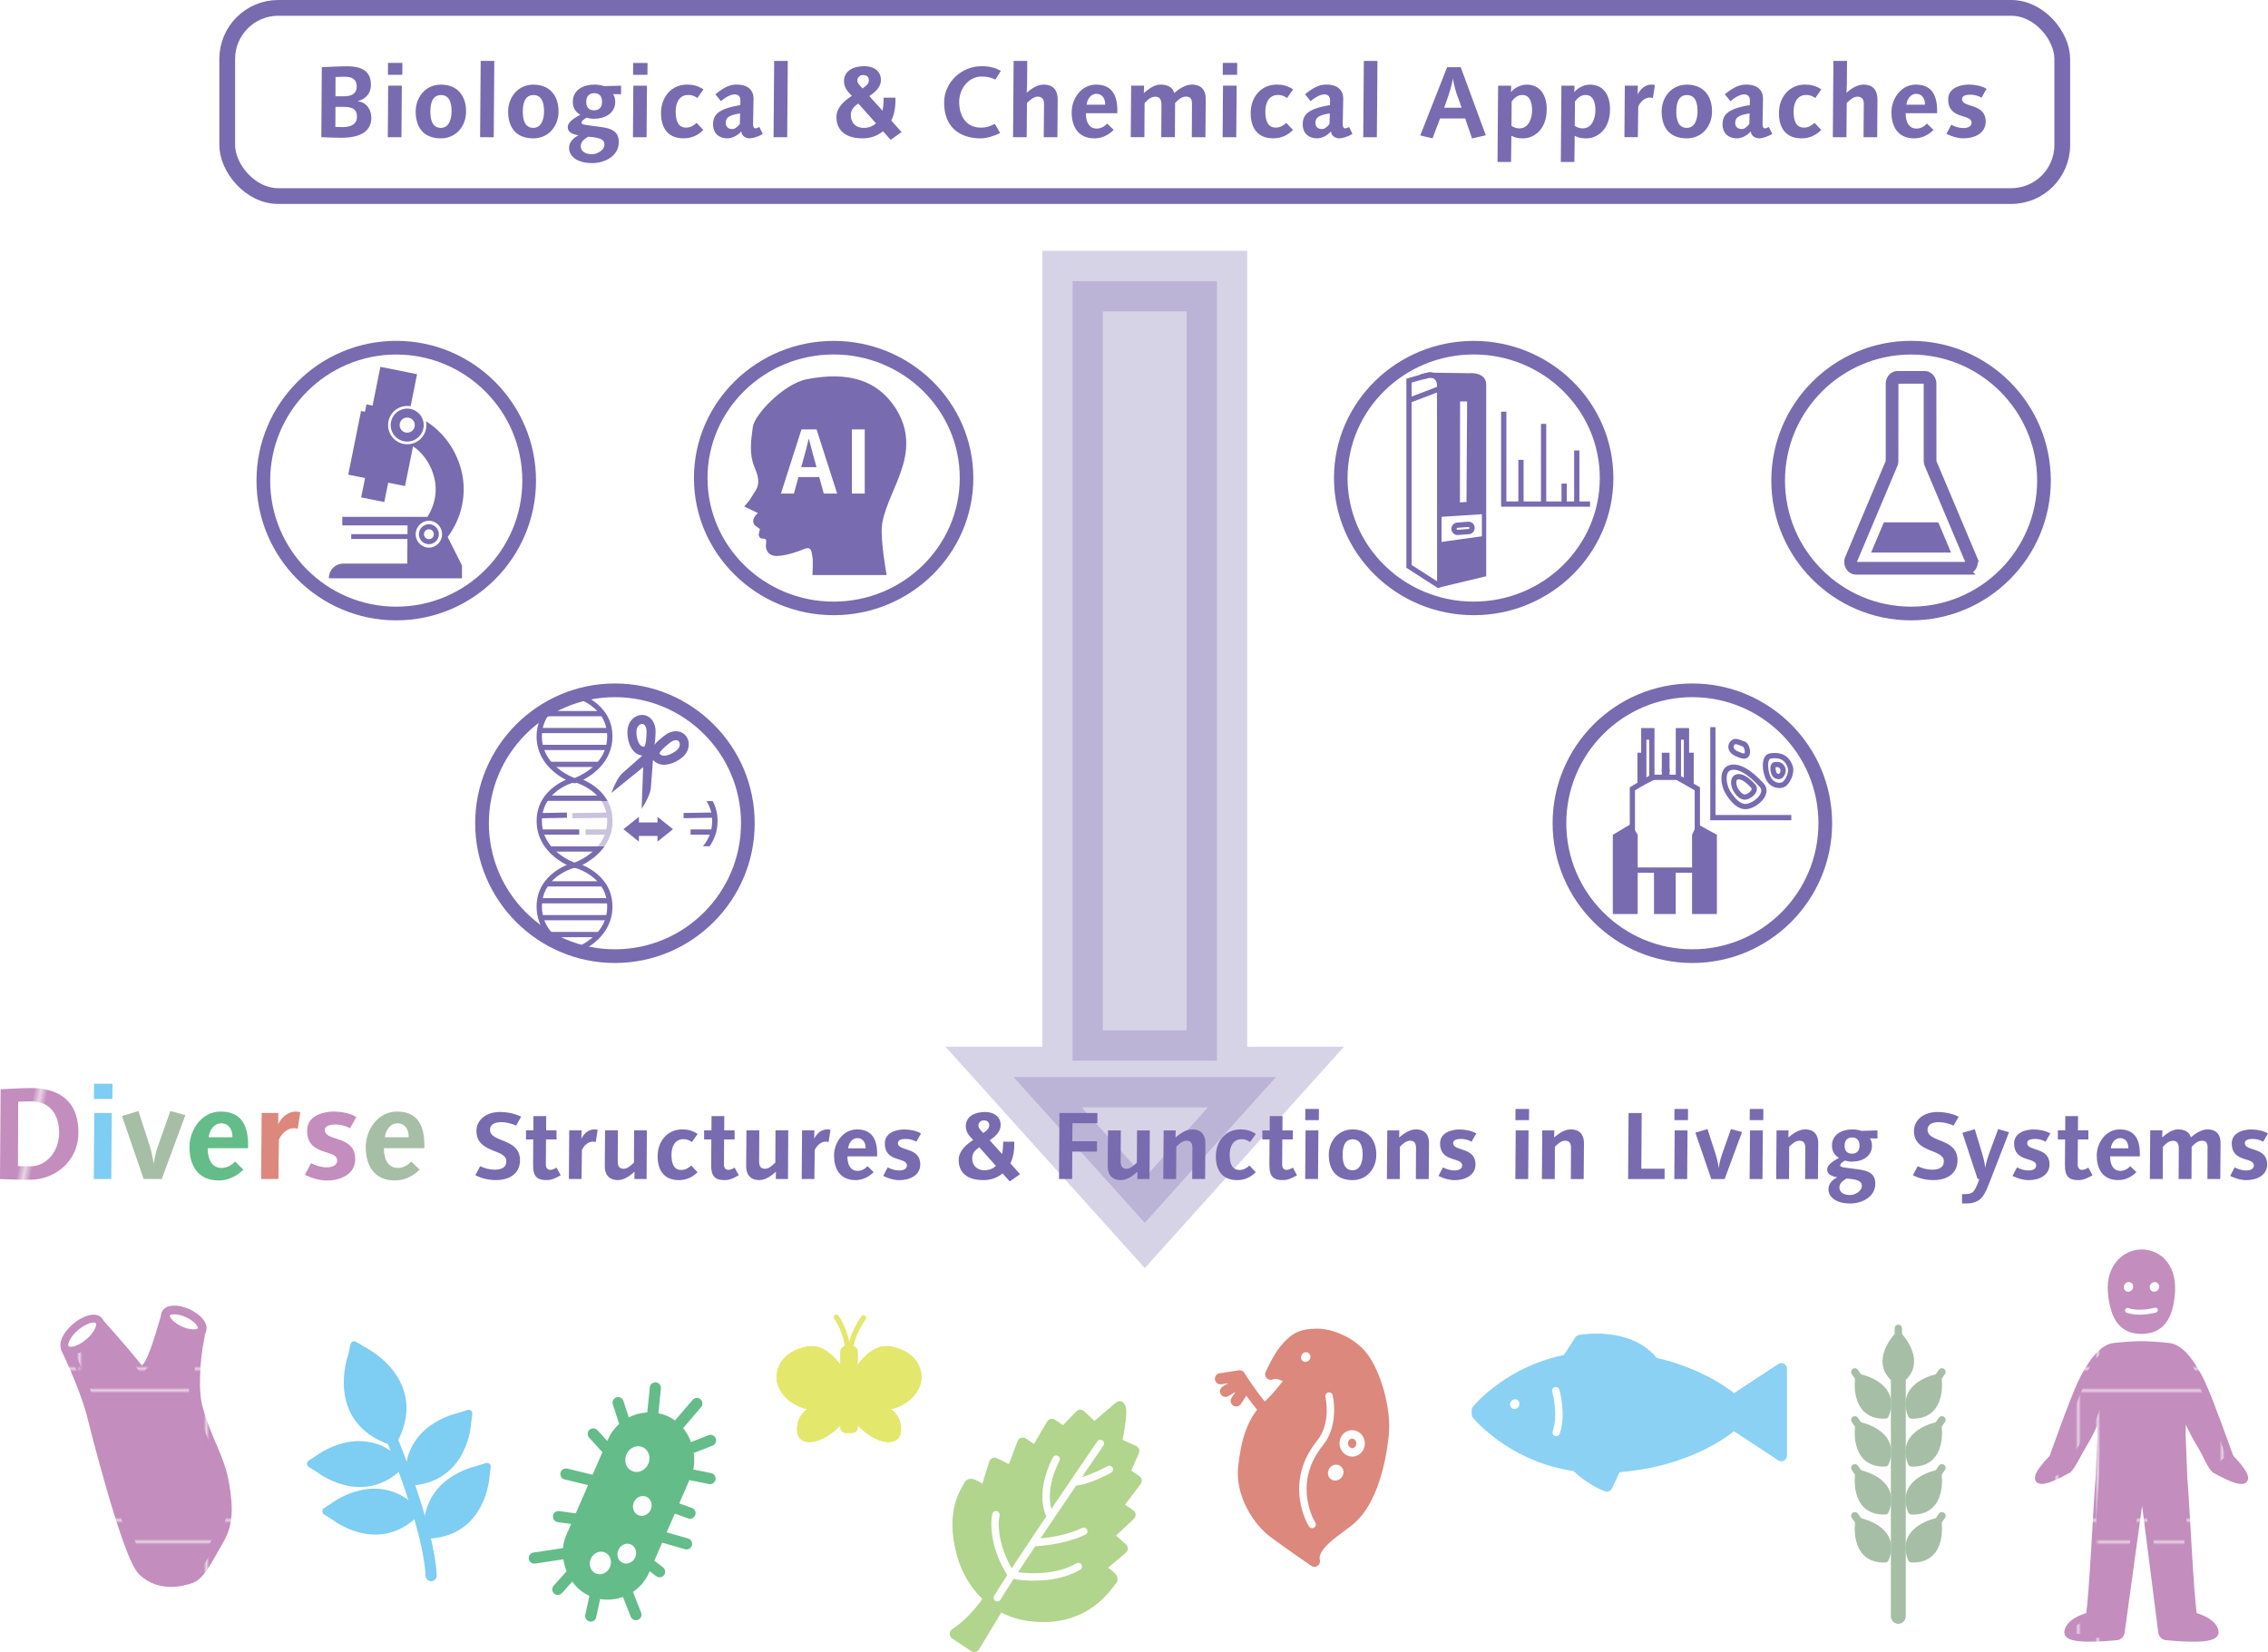 <svg id="_レイヤー_2" data-name="レイヤー 2" xmlns="http://www.w3.org/2000/svg" xmlns:xlink="http://www.w3.org/1999/xlink" viewBox="0 0 808.81 589.16"><defs><pattern id="_新規パターンスウォッチ_3" data-name="新規パターンスウォッチ 3" x="0" y="0" width="53.38" height="53.38" patternTransform="translate(-4291.18 4870.36)" patternUnits="userSpaceOnUse"><path fill="none" d="M0 0h53.38v53.38H0z"/><path fill="#c38dbd" d="M0 0h53.38v53.38H0z"/></pattern><pattern id="_新規パターンスウォッチ_3-2" data-name="新規パターンスウォッチ 3" patternTransform="translate(-3543.91 4862.67)" xlink:href="#_新規パターンスウォッチ_3"/><pattern id="_新規パターンスウォッチ_3-3" data-name="新規パターンスウォッチ 3" patternTransform="matrix(1.03 0 0 1.03 -3316.96 5046.51)" xlink:href="#_新規パターンスウォッチ_3"/><pattern id="_新規パターンスウォッチ_3-4" data-name="新規パターンスウォッチ 3" patternTransform="matrix(1.08 0 0 1.08 -2870.6 5446)" xlink:href="#_新規パターンスウォッチ_3"/><pattern id="_新規パターンスウォッチ_3-5" data-name="新規パターンスウォッチ 3" patternTransform="matrix(-.95 0 0 1 -18855.99 4870.36)" xlink:href="#_新規パターンスウォッチ_3"/><pattern id="_新規パターンスウォッチ_3-6" data-name="新規パターンスウォッチ 3" patternTransform="matrix(-.95 0 0 1 -19567.25 4862.67)" xlink:href="#_新規パターンスウォッチ_3"/><pattern id="_新規パターンスウォッチ_3-7" data-name="新規パターンスウォッチ 3" patternTransform="matrix(.95 0 0 1 -4594.29 4870.36)" xlink:href="#_新規パターンスウォッチ_3"/><pattern id="_新規パターンスウォッチ_3-8" data-name="新規パターンスウォッチ 3" patternTransform="matrix(.95 0 0 1 -3883.03 4862.67)" xlink:href="#_新規パターンスウォッチ_3"/><pattern id="_新規パターンスウォッチ_3-9" data-name="新規パターンスウォッチ 3" patternTransform="matrix(.95 0 0 1 -4594.29 4870.36)" xlink:href="#_新規パターンスウォッチ_3"/><pattern id="_新規パターンスウォッチ_3-10" data-name="新規パターンスウォッチ 3" patternTransform="matrix(.95 0 0 1 -3883.03 4862.67)" xlink:href="#_新規パターンスウォッチ_3"/><pattern id="_新規パターンスウォッチ_3-11" data-name="新規パターンスウォッチ 3" patternTransform="matrix(.917 .25 -.24 .971 -5848.32 6585.5)" xlink:href="#_新規パターンスウォッチ_3"/><pattern id="_新規パターンスウォッチ_3-12" data-name="新規パターンスウォッチ 3" patternTransform="matrix(2.431 .489 -.42 2.088 5205.91 14649.82)" xlink:href="#_新規パターンスウォッチ_3"/><pattern id="_新規パターンスウォッチ_3-13" data-name="新規パターンスウォッチ 3" patternTransform="matrix(2.431 .489 -.42 2.088 5205.91 14649.82)" xlink:href="#_新規パターンスウォッチ_3"/><style>.cls-11,.cls-17,.cls-18,.cls-19,.cls-7{stroke-linecap:round;stroke-linejoin:round}.cls-11,.cls-19{fill:none}.cls-22{stroke:#e3e76b;stroke-miterlimit:10}.cls-29{fill:#796baf}.cls-30{fill:#fff}.cls-18,.cls-7{stroke-width:3.98px}.cls-31{fill:#7ecdf2}.cls-17,.cls-32{fill:#a6bea5}.cls-11,.cls-17{stroke:#a6bea5}.cls-7{fill:#b1d58c;stroke:#b1d58c}.cls-33{fill:#fefefe}.cls-11,.cls-17,.cls-19{stroke-width:2.65px}.cls-19{stroke:#fefefe}.cls-22{stroke-width:.27px;fill:#e3e76b}.cls-18{fill:#8bd1f4;stroke:#8bd1f4}.cls-39{fill:#cac3dd}</style></defs><g id="_編集モード" data-name="編集モード"><path d="M455.05 384.08l-46.8 52-46.82-52h93.62zM382.5 100.25h51.48v277.99H382.5z" stroke="#796baf" fill="#796baf" stroke-miterlimit="10" stroke-width="21.61" opacity=".3"/><rect x="81.03" y="2.81" width="654.41" height="67.11" rx="18.21" ry="18.21" stroke-width="5.62" stroke="#796baf" stroke-miterlimit="10" fill="none"/><path class="cls-29" d="M141.31 121.55c-27.48 0-49.84 22.36-49.84 49.84s22.36 49.84 49.84 49.84 49.84-22.36 49.84-49.84-22.36-49.84-49.84-49.84zm0 94.8c-24.79 0-44.96-20.17-44.96-44.96s20.17-44.96 44.96-44.96 44.96 20.17 44.96 44.96-20.17 44.96-44.96 44.96zm77.99 127.07c-27.48 0-49.84-22.36-49.84-49.84s22.36-49.84 49.84-49.84 49.84 22.36 49.84 49.84-22.36 49.84-49.84 49.84zm0-94.8c-24.79 0-44.96 20.17-44.96 44.96s20.17 44.96 44.96 44.96 44.96-20.17 44.96-44.96-20.17-44.96-44.96-44.96z"/><path class="cls-29" d="M204.33 309.42c-.13-.05-3.28-1.13-6.45-3.7-4.26-3.44-6.51-7.91-6.51-12.92 0-12.12 12.63-15.56 12.76-15.59l.47 1.81s-2.92.79-5.76 2.9c-3.72 2.77-5.6 6.43-5.6 10.88s1.94 8.32 5.77 11.43c2.92 2.37 5.89 3.41 5.92 3.42l-.6 1.77z"/><path class="cls-29" d="M194.67 283.73h19.93v1.87h-19.93z"/><path class="cls-29" transform="rotate(-1.06 197.85 291.569)" d="M192.74 289.85h9.47v1.87h-9.47z"/><path class="cls-39" transform="rotate(-.78 211.04 292.332)" d="M204.16 289.85h12.54v1.87h-12.54z"/><path class="cls-29" d="M192.97 295.79h13.59v1.87h-13.59z"/><path class="cls-39" d="M208.82 295.79h7.93v1.87h-7.93z"/><path class="cls-29" d="M196.45 301.83h16.96v1.87h-16.96zm8.86-22.54h-.84l-.15-.05c-.13-.04-3.28-1.13-6.45-3.7-4.26-3.44-6.51-7.91-6.51-12.92 0-12.12 12.63-15.56 12.76-15.59l.24-.03 1.29.03c.13.03 12.76 3.47 12.76 15.59 0 5.01-2.25 9.48-6.51 12.92-3.17 2.57-6.32 3.65-6.45 3.7l-.15.05zm-.51-1.87h.19c.62-.23 3.22-1.29 5.78-3.37 3.83-3.11 5.77-6.96 5.77-11.43s-1.89-8.11-5.6-10.88c-2.53-1.88-5.1-2.71-5.65-2.87h-.79c-.55.16-3.13.99-5.65 2.87-3.72 2.77-5.6 6.43-5.6 10.88s1.94 8.32 5.77 11.43c2.56 2.08 5.16 3.14 5.78 3.37z"/><path class="cls-29" d="M194.67 253.56h19.93v1.87h-19.93zm-2.36 6.03h24.8v1.87h-24.8zm.66 6.03h23.97v1.87h-23.97zm3.48 6.03h16.96v1.87h-16.96zm8.86 68.34h-.84l-.15-.05c-.13-.04-3.28-1.13-6.45-3.7-4.26-3.44-6.51-7.91-6.51-12.92 0-12.12 12.63-15.56 12.76-15.59l.24-.03 1.29.03c.13.03 12.76 3.47 12.76 15.59 0 5.01-2.25 9.48-6.51 12.92-3.17 2.57-6.32 3.65-6.45 3.7l-.15.05zm-.51-1.87h.19c.62-.23 3.22-1.29 5.78-3.37 3.83-3.11 5.77-6.96 5.77-11.43s-1.89-8.11-5.6-10.88c-2.53-1.88-5.1-2.71-5.65-2.87h-.79c-.55.16-3.13.99-5.65 2.87-3.72 2.77-5.6 6.43-5.6 10.88s1.94 8.32 5.77 11.43c2.56 2.08 5.16 3.14 5.78 3.37z"/><path class="cls-29" d="M194.67 314.26h19.93v1.87h-19.93zm-2.36 6.03h24.8v1.87h-24.8zm.66 6.03h23.97v1.87h-23.97zm3.48 6.03h16.96v1.87h-16.96zm14.31-28.14c-2.91 2.37-5.89 3.41-5.92 3.42l.62 1.82c.09-.03 6.34-2.23 10.14-7.65h-2.38c-.71.85-1.53 1.65-2.46 2.41zm-5.1-27.03l-.49 1.86s2.92.79 5.75 2.9c1.49 1.11 2.67 2.37 3.57 3.76h2.21c-3.47-6.44-10.95-8.48-11.05-8.51z"/><path class="cls-39" d="M216.71 285.69h-2.21c1.34 2.07 2.03 4.44 2.03 7.1 0 3.37-1.11 6.38-3.3 9h2.38c1.65-2.36 2.84-5.33 2.84-9 0-2.82-.69-5.16-1.73-7.1z"/><path class="cls-29" transform="rotate(-.9 247.931 289.075)" d="M243.75 289.85h10.94v1.87h-10.94z"/><path class="cls-29" d="M246.28 295.79h7.93v1.87h-7.93z"/><path class="cls-29" d="M254.16 285.69h-2.21c1.34 2.07 2.03 4.44 2.03 7.1 0 3.37-1.11 6.38-3.3 9h2.38c1.65-2.36 2.84-5.33 2.84-9 0-2.82-.69-5.16-1.73-7.1zm-27.03 7.62h7.95v4.8h-7.95z"/><path class="cls-29" d="M222.32 295.71l5.52 4.42v-8.84l-5.52 4.42zm17.67 0l-5.52 4.42v-8.84l5.52 4.42zm-9.94-27.84l-.68 18.73s2.04-3.34 2.25-5.59c.21-2.24 1.19-15.62 1.19-15.62l-2.76 2.47z"/><path class="cls-29" d="M228.82 288.42l.76-20.77 3.8-3.4-.09 1.19c0 .13-.99 13.41-1.19 15.63-.22 2.33-2.23 5.65-2.32 5.79l-.96 1.56zm1.7-20.32l-.6 16.48c.54-1.1 1.12-2.5 1.22-3.6.17-1.82.86-11.1 1.1-14.42l-1.72 1.54z"/><path class="cls-29" d="M229.58 269.5c-.38 0-.81-.06-1.29-.19-3.97-1.11-4.86-6.73-4.45-9.5.21-1.43.9-2.72 1.94-3.62 1.09-.95 2.5-1.38 3.85-1.18 2.56.38 4.27 2.88 4.17 6.09-.12 3.45-.36 6.42-2.18 7.75-.44.32-1.11.64-2.04.64zm-2.56-9.21c-.26 1.76.37 5.44 2.13 5.93.33.09.52.08.57.05.71-.52.83-4.09.86-5.26.04-1.24-.38-2.65-1.42-2.81-.58-.08-1.05.23-1.27.43-.45.39-.77 1-.87 1.67z"/><path class="cls-29" d="M233.73 269.44l-14.56 11.8s1.44-3.64 3.11-5.16c1.67-1.51 11.77-10.34 11.77-10.34l-.32 3.69z"/><path class="cls-29" d="M218.04 282.77l.67-1.7c.06-.15 1.5-3.76 3.23-5.33 1.65-1.5 11.67-10.26 11.78-10.35l.9-.78-.44 5.08-16.14 13.08zm15.42-15.88c-2.51 2.19-9.51 8.32-10.87 9.55-.81.74-1.59 2.05-2.14 3.14l12.81-10.38.2-2.3z"/><path class="cls-29" d="M236.8 272.73c-1.13 0-2.22-.29-3.17-1.02-1.34-1.02-1.63-2.16-1.64-2.94-.03-2.25 2.2-4.23 4.89-6.4 2.5-2.01 5.53-2.15 7.37-.33.97.96 1.47 2.34 1.37 3.79-.1 1.37-.71 2.7-1.73 3.73-1.4 1.41-4.34 3.17-7.09 3.17zm4.25-8.76c-.7 0-1.51.39-2.15.91-.92.74-3.7 2.98-3.69 3.85 0 .05.1.21.38.42 1.45 1.11 4.77-.59 6.02-1.86.47-.48.77-1.1.81-1.7.02-.3 0-.86-.42-1.27-.26-.25-.59-.36-.95-.36zm284.49-44.58c-27.47 0-49.82-21.94-49.82-48.91s22.35-48.91 49.82-48.91 49.82 21.94 49.82 48.91-22.35 48.91-49.82 48.91zm0-92.98c-24.8 0-44.98 19.77-44.98 44.07s20.18 44.07 44.98 44.07 44.98-19.77 44.98-44.07-20.18-44.07-44.98-44.07z"/><path class="cls-29" d="M513 209.58c-.27 0-.54-.08-.78-.23l-10.68-6.86v-67.43l7.24-2.12c1.32-.39 2.71-.14 3.81.69s1.74 2.09 1.74 3.47l.12 71.04c0 .53-.29 1.01-.75 1.27-.22.12-.45.18-.69.18zm-9.59-8.11l9.15 5.88-.12-70.25c0-.79-.36-1.51-.99-1.98-.62-.47-1.41-.61-2.16-.39l-5.89 1.73v65z"/><path class="cls-29" d="M529.07 137.09v67.69l-15.57 3.72v-72.21s-.19-3.92-6.38-1.91c-.7.23 3.05-.56 2.03-.56l14.84.22s5.09-.51 5.09 3.04z"/><path class="cls-29" d="M512.56 209.68v-73.39s-.08-.71-.74-1.15c-.23-.15-.55-.29-1.01-.36l-1.13-.02h-.08c-.43.2-1.13.38-2.26.55-.97.15-1.18-.55-1.22-.69-.08-.32-.01-.91.71-1.15.83-.27 1.61-.45 2.32-.54v-.06h.5c.46-.03.89-.02 1.29.03l13.01.2c.52-.05 3.28-.2 4.91 1.27.75.68 1.15 1.62 1.15 2.71v68.42l-17.44 4.17zm1.44-74.85c.3.54.42 1.08.43 1.41v71.06l13.7-3.27v-66.95c0-.57-.17-.99-.53-1.32-.92-.84-2.86-.86-3.53-.79h-.1l-9.97-.15z"/><path class="cls-29" d="M503.17 143.51l-.67-1.75 10.6-4.03 15.58.5-.06 1.87-15.2-.49-10.25 3.9z"/><path class="cls-30" d="M529.01 191.72l-15.48 2.17V183.8l15.48-1.01v8.93z"/><path class="cls-29" d="M512.99 194.51v-11.22l16.57-1.08v9.98l-16.57 2.32zm1.09-10.2v8.95l14.39-2.01v-7.88l-14.39.94z"/><path class="cls-30" d="M522.98 179.02l-2.34.15.05-36.01 2.51.01-.22 35.85z"/><path class="cls-29" d="M519.82 190.81c-.53 0-1.04-.19-1.45-.54-.45-.39-.73-.93-.77-1.52-.09-1.22.83-2.3 2.05-2.39l3.86-.3c.6-.05 1.17.14 1.62.53a2.226 2.226 0 01-1.28 3.91l-3.86.3h-.17zm3.86-2.88h-.03l-3.86.3c-.19.01-.34.19-.33.38 0 .13.08.2.12.24s.14.09.26.09l3.86-.3c.13 0 .2-.08.24-.12.04-.04.1-.13.09-.26 0-.13-.08-.2-.12-.24-.04-.03-.12-.09-.23-.09zm43.37-7.23h-31.73v-33.89h1.88v32.02h29.85v1.87z"/><path class="cls-29" d="M541.47 163.98h1.87v15.99h-1.87zm8.07-12.83h1.87v28.82h-1.87zm11.83 9.48h1.87v19.35h-1.87zm-4.51 11.84h1.87v7.5h-1.87zm124.66 48.76c-27.48 0-49.84-22.36-49.84-49.84s22.36-49.84 49.84-49.84 49.84 22.36 49.84 49.84-22.36 49.84-49.84 49.84zm0-94.8c-24.79 0-44.96 20.17-44.96 44.96s20.17 44.96 44.96 44.96 44.96-20.17 44.96-44.96-20.17-44.96-44.96-44.96z"/><path d="M701.11 203.59h-39.18c-.94 0-1.8-.48-2.35-1.31a3.43 3.43 0 01-.29-3.2l14.38-34.11c.08-.18.12-.39.12-.59l.02-1.97v-25.59c0-1.75 1.3-3.18 2.91-3.18h9.6c1.6 0 2.9 1.42 2.9 3.18l.02 27.56c0 .21.04.41.12.59l14.38 34.1a3.43 3.43 0 01-.29 3.2c-.55.83-1.41 1.31-2.35 1.31zm-24.39-68.07c-.57 0-1.03.58-1.03 1.3l-.02 27.58c0 .45-.09.89-.27 1.3l-14.38 34.1c-.2.47-.15 1.02.12 1.44.12.18.37.47.79.47h39.18c.42 0 .67-.29.79-.47.27-.41.32-.97.12-1.44l-14.38-34.11c-.17-.41-.26-.85-.27-1.3l-.02-1.97v-25.61c0-.71-.47-1.3-1.03-1.3h-9.6z" stroke-width="2.65" stroke="#796baf" fill="#796baf" stroke-miterlimit="10"/><path class="cls-29" d="M603.53 343.42c-27.48 0-49.84-22.36-49.84-49.84s22.36-49.84 49.84-49.84 49.84 22.36 49.84 49.84-22.36 49.84-49.84 49.84zm0-94.8c-24.79 0-44.96 20.17-44.96 44.96s20.17 44.96 44.96 44.96 44.96-20.17 44.96-44.96-20.17-44.96-44.96-44.96z"/><path class="cls-29" d="M638.81 292.52H609.9v-33.21h1.87v31.33h27.04v1.88z"/><path class="cls-29" d="M622.5 288.58c-3.6 0-6.12-3.96-7.03-5.39-1.27-1.99-2.08-5.47-1.24-7.84.43-1.22 1.26-2.06 2.4-2.44 4.07-1.36 8.95 2.77 12.32 6.48.91 1 1.22 2.22.9 3.53-.52 2.14-2.72 4.28-5.49 5.31-.65.24-1.27.35-1.87.35zm-5.28-13.9c-.59.2-.99.62-1.23 1.29-.62 1.75.04 4.62 1.05 6.21 2.38 3.74 4.49 5.11 6.66 4.29 2.14-.8 3.96-2.49 4.33-4 .17-.7.02-1.3-.47-1.83-4.24-4.66-7.91-6.78-10.35-5.96z"/><path class="cls-29" d="M622.21 285.19c-2.08 0-3.48-2.2-3.99-3-.7-1.11-1.18-3.04-.68-4.44.27-.76.8-1.3 1.52-1.54 1.88-.63 4.18.54 6.84 3.47.57.62.77 1.42.57 2.23-.3 1.24-1.55 2.47-3.12 3.06-.4.15-.78.22-1.14.22zm-2.56-7.2c-.12.04-.25.12-.35.39-.27.74.04 2.1.5 2.81 1.42 2.23 2.3 2.26 2.9 2.04.96-.36 1.8-1.11 1.95-1.75.05-.21.01-.37-.14-.53-2-2.2-3.82-3.3-4.86-2.95zm14.9 3.04c-.54 0-1.09-.09-1.62-.27-1.35-.45-2.46-1.43-3.12-2.75-.96-1.91-1.7-5.7-.6-7.83.44-.86 1.14-1.38 2.02-1.52 4.09-.64 6.88.92 8.08 4.51.85 2.55-.97 6.48-2.9 7.45-.54.27-1.18.41-1.85.41zm-3.03-10.52c-.19.03-.43.12-.65.53-.69 1.34-.23 4.46.61 6.14.56 1.12 1.42 1.6 2.04 1.81.73.24 1.51.23 2.05-.04.99-.5 2.56-3.39 1.96-5.18-.91-2.73-2.82-3.76-6.01-3.26z"/><path class="cls-29" d="M634.27 277.86c-.91 0-1.89-.49-2.4-1.52-.43-.87-.79-2.58-.24-3.66.26-.5.69-.83 1.22-.91 1.92-.3 3.3.47 3.87 2.19.44 1.3-.45 3.17-1.45 3.67-.3.15-.65.23-1 .23zm-1.01-4.26c-.11.33-.03 1.28.28 1.9.25.51.77.52.89.46.25-.17.64-1.02.51-1.41-.22-.67-.6-1.09-1.68-.95zm-11.28-3.04c-1.05 0-2.28-.57-3.35-1.08-1.32-.62-2.14-1.66-2.25-2.86-.1-1.05.37-2.05 1.26-2.69 1.12-.8 2.45-.28 3.41.11.32.13.62.25.88.31.72.18 1.34.81 1.75 1.76.44 1.02.64 2.47.1 3.41-.44.76-1.07 1.04-1.8 1.04zm-3.26-5.1c-.34.24-.52.61-.48.99.05.52.48 1.01 1.18 1.34.62.29 2.52 1.18 2.73.81.11-.2.13-.89-.15-1.61-.2-.54-.45-.78-.53-.81a7.71 7.71 0 01-1.11-.39c-.63-.25-1.34-.53-1.63-.32zm-34.78 2.98h2.25v11.14h-2.25z"/><path class="cls-29" d="M606.24 311.23H581.2v-30.46l7.6-4.51h9.65l7.79 4.5v30.46zm-23.17-1.87h21.29v-27.51l-6.42-3.71h-8.63l-6.25 3.7v27.52z"/><path class="cls-29" d="M584.03 325.95h-8.87V297.7l6.52-3.88 2.35 3.88v28.25zm19.39 0h8.86V297.7l-7.09-3.88-1.77 3.88v28.25zm-13.58-15.78h7.76v15.79h-7.76zm-4.57-29.78v-20.75h4.75v18.37l-4.75 2.38zm1.87-18.88v15.85l1.01-.5v-15.34h-1.01z"/><path class="cls-29" d="M586.2 260.37h3.09v3.44h-3.09zm16.16 20.02l-4.75-2.38v-18.37h4.75v20.75zm-2.88-3.53l1.01.5v-15.85h-1.01v15.34z"/><path class="cls-29" transform="rotate(-180 599.885 262.09)" d="M598.34 260.37h3.09v3.44h-3.09z"/><path class="cls-29" d="M592.63 268.44h2.76v6.76h-2.76z"/><path class="cls-29" d="M595.39 274.18h-2.76v3.46h2.76v-3.46z"/><path class="cls-29" transform="rotate(-180 602.885 274.005)" d="M601.76 268.44h2.25v11.14h-2.25z"/><path d="M59.51 469.08c-1.3 4.42-4.37 15.55-6.74 18.4s-1.79 3.13-5.45-1.41-10.98-12.8-12.65-14.64l-11.04 9.21s6.3 12.91 9.14 23.16c0 0 12.53 50.75 18.3 56.29 5.77 5.54 13.42 3.81 16.96 2.55 3.54-1.26 6.69-8.3 9.72-13.37 3.03-5.07 3.66-10.24 2-19.96-1.66-9.72-6.29-15.45-9.55-27.59-1.86-6.91-.47-21.62 1.38-27.24l-12.07-5.41z" fill="url(#_新規パターンスウォッチ_3)" stroke="url(#_新規パターンスウォッチ_3-2)" stroke-width="3.98" stroke-linecap="round" stroke-linejoin="round"/><g fill="#fefefe" stroke-miterlimit="10"><ellipse cx="29.3" cy="476" rx="7.76" ry="3.63" transform="rotate(-40.21 29.278 475.965)" stroke="url(#_新規パターンスウォッチ_3-3)" stroke-width="2.73"/><ellipse cx="65.56" cy="471.37" rx="3.37" ry="7.04" transform="rotate(-65.48 65.572 471.38)" stroke="url(#_新規パターンスウォッチ_3-4)" stroke-width="2.87"/></g><path class="cls-17" d="M677.37 492.24c8.97-6.26-.28-15.85-.28-15.85h-.24s-9.16 9.5-.4 15.76l.52.34.4-.25zm-.39-18.51v2.66m5.19 28.21c10.94.07 8.93-13.1 8.93-13.1l-.2-.14s-12.97 2.47-9.43 12.64l.23.58.47.03zm10.36-15.34l-1.53 2.17m-8.83 30.27c10.94.07 8.93-13.1 8.93-13.1l-.2-.14s-12.97 2.47-9.43 12.64l.23.58.47.03zm10.36-15.34l-1.53 2.17m-8.83 30.27c10.94.07 8.93-13.1 8.93-13.1l-.2-.14s-12.97 2.47-9.43 12.64l.23.58.47.03zm10.36-15.34l-1.53 2.17m-19.17-21.03c-10.94.07-8.93-13.1-8.93-13.1l.2-.14s12.97 2.47 9.43 12.64l-.23.58-.47.03z"/><path class="cls-11" d="M661.47 489.26l1.54 2.17"/><path class="cls-17" d="M671.83 521.7c-10.94.07-8.93-13.1-8.93-13.1l.2-.14s12.97 2.47 9.43 12.64l-.23.58-.47.03z"/><path class="cls-11" d="M661.47 506.36l1.54 2.17"/><path class="cls-17" d="M671.83 538.8c-10.94.07-8.93-13.1-8.93-13.1l.2-.14s12.97 2.47 9.43 12.64l-.23.58-.47.03z"/><path class="cls-11" d="M661.47 523.46l1.54 2.17"/><path class="cls-17" d="M682.17 555.9c10.94.07 8.93-13.1 8.93-13.1l-.2-.14s-12.97 2.47-9.43 12.64l.23.58.47.03zm10.36-15.34l-1.53 2.17m-19.17 13.17c-10.94.07-8.93-13.1-8.93-13.1l.2-.14s12.97 2.47 9.43 12.64l-.23.58-.47.03z"/><path class="cls-11" d="M661.47 540.56l1.54 2.17"/><path stroke="#a6bea5" fill="#a6bea5" stroke-width="5.31" stroke-linecap="round" stroke-linejoin="round" d="M676.98 492.49v83.93"/><path d="M468.74 556.75s-9.43-6.43-14.7-10.4c-5.28-3.98-11.51-13.53-10.53-22.89.98-9.36 3.12-16.77 8.47-21.79 3.78-3.55 5.81-6.36 5.81-6.36l2.68-3.16s-3.95-3.37-7.31-2.07c0 0 2.77-6 4.85-8.51 4.02-4.85 6.37-5.62 11.37-5.75s12.69 2.85 16.81 8.46c4.12 5.61 8.11 18 7.06 27.79-1.05 9.8-4.27 23.05-11.29 29.39-4.33 3.91-14.55 9.21-13.22 15.3z" fill="#dc887c" stroke="#dc887c" stroke-width="3.98" stroke-linecap="round" stroke-linejoin="round"/><path d="M435.24 491.7l6.84-1.05s6.93 11.14 11.4 14.45m-16.43-8.93l5.61-3.33m-1.81 6.75l3.44-5.15" stroke="#dc887c" stroke-width="3.98" fill="none" stroke-linecap="round" stroke-linejoin="round"/><ellipse cx="482.19" cy="514.76" rx="3" ry="3.21" transform="rotate(-5.16 481.946 514.504)" stroke="#fefefe" stroke-width="3.03" fill="none" stroke-linecap="round" stroke-linejoin="round"/><ellipse class="cls-33" cx="476.33" cy="525.14" rx="2.9" ry="2.71" transform="rotate(-55.84 476.349 525.148)"/><path class="cls-19" d="M473.97 497.88s2.33 9.87-3.19 16.68c-10.65 13.13-4.61 26.26-2.84 29.1"/><path class="cls-29" d="M297.29 219.39c-27.47 0-49.82-21.94-49.82-48.91s22.35-48.91 49.82-48.91 49.82 21.94 49.82 48.91-22.35 48.91-49.82 48.91zm0-92.98c-24.8 0-44.98 19.77-44.98 44.07s20.18 44.07 44.98 44.07 44.98-19.77 44.98-44.07-20.18-44.07-44.98-44.07z"/><path class="cls-29" d="M320.52 170.26c1.7-4.64 5.57-14.24-1.08-24.6-6.65-10.37-17.27-13.23-31.77-10.41-8.08 1.57-18.65 12.62-19.2 17.01-.55 4.39-1.53 9.49.78 14.82 2.62 6.06.23 7.48-1.29 10.28-.68 1.26-2.57 3.27-2.57 3.27l4.91 2.34s-2.81 2.13-1.17 4.32l1.88 1.38-.46 2.01s.15 1.39 1.24 1.39 1.7 0 1.39 1.86c-.31 1.86.62 4.49 4.02 4.33 3.4-.15 6.96-1.39 9.59-2.48 2.63-1.08 2.63 1.08 2.94 2.79.31 1.7 0 6.5 0 6.5h26.46s-2.17-11.92-1.7-17.33c.46-5.42 4.33-12.84 6.04-17.49zm-26.75 5.75l-1.61-5.87h-7.42l-1.61 5.87h-4.63l7.32-22.87h5.38l7.35 22.87h-4.79zm14.61 0h-4.57v-22.87h4.57v22.87z"/><path class="cls-29" d="M288.49 156.61h-.12c-.59 2.5-1.27 5.1-1.95 7.48l-.68 2.5h5.44l-.68-2.5c-.71-2.38-1.33-5.01-2.01-7.48zm-135.54 30.35a3.55 3.55 0 10.002 7.102 3.55 3.55 0 00-.002-7.102zm0 5.31c-.97 0-1.76-.79-1.76-1.76s.79-1.76 1.76-1.76 1.76.79 1.76 1.76-.79 1.76-1.76 1.76zm-13.61-40.67c0 3.24 2.64 5.88 5.88 5.88s5.88-2.64 5.88-5.88-2.64-5.88-5.88-5.88-5.88 2.64-5.88 5.88zm8.57 0a2.69 2.69 0 11-5.382-.002 2.69 2.69 0 015.382.002z"/><path class="cls-29" d="M163.62 164.84c-2.86-7.78-7.92-12.23-11.7-14.62a6.833 6.833 0 01-6.69 8.21c-3.77 0-6.83-3.06-6.83-6.83s3.06-6.83 6.83-6.83c.41 0 .81.04 1.2.11l2.3-11.43-13.08-2.63-2.78 13.83-2.18-.44-.53 2.62-1.4-.26-4.57 22.69 6 1.21-1.39 6.9 8.25 1.66 1.39-6.9 6 1.21 2.86-14.2c2.27 1.58 5.19 4.41 6.94 9.17 2.28 6.2.81 11.88-1.82 16.01h-30.35v3.05h23.27l-.03 3.13h-20.06v1.72h20.05l-.07 8.78h-22.81c-2.83 0-5.13 2.3-5.13 5.13v.11h47.45v-4.58l-5.1-10.16c5.72-7.61 7.33-17.56 3.99-26.64zm-10.67 30.47a4.801 4.801 0 010-9.6 4.801 4.801 0 010 9.6zm514.33 1.73l4.54-10.76h19.41l4.54 10.76h-28.49z"/><g stroke-width="2.59" stroke-linecap="round" stroke-linejoin="round"><path d="M748.55 527.22c-.84 9.65-2.21 41.83-3.49 49.09 0 0-6.95 1.61-7.65 5.57-.59 3.33 13.18 2.17 17.55 1.73.77-.08 1.38-.7 1.5-1.5l7.5-54.51 6.95 54.51c.11.8.73 1.43 1.5 1.5 4.37.45 18.14 1.6 17.55-1.73-.7-3.96-7.65-5.57-7.65-5.57-1.28-7.26-2.65-39.44-3.49-49.09l-.62-15.26c0-5.54.38-9.48.38-9.48s2.19 6.37 6.14 12.76c1.97 3.18 3.75 7.79 5.14 8.8l5.53-4.09s-7.46-21.03-10.22-26.75-6.93-12.42-11.64-12.97c-4.41-.51-8.64-.63-8.64-.63h-2.4s-4.23.12-8.64.63c-4.71.54-8.92 7.32-11.64 12.97-2.76 5.73-10.22 26.75-10.22 26.75l5.53 4.09c1.39-1.01 3.54-5.8 5.51-8.98 3.95-6.39 5.77-12.57 5.77-12.57s.38 3.94.38 9.48l-.62 15.26z" fill="url(#_新規パターンスウォッチ_3-5)" stroke="url(#_新規パターンスウォッチ_3-6)"/><path d="M731.98 519.95s-6.74 6.73-4.67 7.82c2.07 1.09 10.2-3.73 10.2-3.73" fill="url(#_新規パターンスウォッチ_3-7)" stroke="url(#_新規パターンスウォッチ_3-8)"/><path d="M795.43 519.95s6.74 6.73 4.67 7.82-10.2-3.73-10.2-3.73" fill="url(#_新規パターンスウォッチ_3-9)" stroke="url(#_新規パターンスウォッチ_3-10)"/></g><path d="M772.34 449.39c-2.15-2.41-5.18-3.76-8.53-3.8h-.25c-3.26.05-6.38 1.52-8.58 4.05-2.47 2.83-3.63 6.79-3.27 11.15v.03c.85 10.07 4.62 14.81 11.86 14.87h.21c7.37-.07 11.26-4.95 11.87-14.92.36-5.91-1.61-9.45-3.33-11.37z" fill="url(#_新規パターンスウォッチ_3-11)"/><path d="M301.95 480.32h1.66c1.03 0 1.86.83 1.86 1.86v26.85c0 .87-.71 1.58-1.58 1.58h-2.22c-.87 0-1.58-.71-1.58-1.58v-26.85c0-1.03.83-1.86 1.86-1.86z" stroke-width=".94" fill="#e3e76b" stroke-miterlimit="10" stroke="#e3e76b"/><path class="cls-22" d="M303 491.79s5.85-13.32 14.89-11.49c9.04 1.83 10.89 8.06 10.64 11.38-.59 7.88-12.24 16.02-26.06 7.34"/><path class="cls-22" d="M302.56 491.79s-5.85-13.32-14.89-11.49c-9.04 1.83-10.89 8.06-10.64 11.38.59 7.88 12.24 16.02 26.06 7.34"/><path class="cls-22" d="M302.78 504.42c-7.96 11.25-17.73 11.96-18.39 6.33-.66-5.62 3.54-8.18 3.54-8.18l12.41-6.15 17.3 6.15s4.2 2.56 3.54 8.18c-.66 5.62-10.43 4.91-18.39-6.33z"/><path d="M298.26 469.72s4.19 5.9 4.14 13.14m5.56-12.88s-4.49 5.67-4.83 12.9" stroke="#e3e76b" fill="none" stroke-linecap="round" stroke-linejoin="round" stroke-width="1.87"/><rect x="209.91" y="504.11" width="28.44" height="65.92" rx="14.22" ry="14.22" transform="rotate(23.52 224.131 537.123)" fill="#64bc89" stroke="#64bc89" stroke-width="3.98" stroke-linecap="round" stroke-linejoin="round"/><path d="M220.43 500.22l2.42 7.4m-11.28 3.75l5.39 5.87m-15.14 8.42l9.18 2.23m-11.82 12.96l7.49 1.05m-4.8 12.04l-11.33 1.69m13.52 5.45l-5.13 5.71m13.49 1.46l-1.75 8.06m12.76-9.01l3.35 8.52m4.46-18.37l3.97 3.06m.61-12.54l9.02 2.6m-4.87-13.16l6.1 2.22m-1.43-14.07l8.57 1.72M247 516.19l6.39-2.51m-4.87-13.16l-7.17 8.36m-7.63-13.92l-.95 9.3" stroke="#64bc89" stroke-width="3.98" fill="none" stroke-linecap="round" stroke-linejoin="round"/><ellipse class="cls-33" cx="227.3" cy="520.37" rx="4.66" ry="4.25" transform="rotate(-66.48 227.281 520.361)"/><ellipse class="cls-33" cx="223.52" cy="554.08" rx="3.59" ry="3.28" transform="rotate(-66.48 223.505 554.062)"/><ellipse class="cls-33" cx="214.1" cy="557.4" rx="4.08" ry="3.73" transform="rotate(-66.48 214.085 557.387)"/><ellipse class="cls-33" cx="229.05" cy="537.08" rx="3.59" ry="3.28" transform="rotate(-66.48 229.031 537.06)"/><path class="cls-7" d="M366.83 576.1c20.6 2.87 28.28-11.53 29.57-12.53s-4.67-4.24-4.67-4.24l8.49-7.09-5.19-4.59 7.97-7.44-4.67-3.12 6.86-9.05-4.27-2.85 3.4-7.74-6.25-2.81s2.57-11.86 1.2-12.95l-9.03 7.71-4.99-4.69-5.85 6.11-4.27-2.85-5.73 9.8-4.67-3.12-3.82 10.21-6.23-3.03-3.3 10.56s-5.28-4.26-5.71-2.69c-.37 1.36-7 8.47-2.45 24.64 1.73 6.16 5.15 11.76 10.06 15.85 3.52 2.94 8.22 5.16 13.56 5.91z"/><path class="cls-7" d="M352.79 570.1s-4.53 7.48-12.1 12.56l6.75 4.51 8.89-14.7"/><path class="cls-19" d="M392.41 514.76s-30.15 44.03-36.74 55.02m20.98-49.41s-6.15 10.9-2.35 19.82m-19.13-.01s-2.26 9 5.35 21.21m35.09-37.37s-7.71 4.24-11.95 4.41m-15.25 21.71s10.3-.25 18.09-4.06m-24.03 15.86s12.81 2.17 22.07-3.27"/><g stroke="#7ecdf2" fill="#7ecdf2" stroke-linecap="round" stroke-linejoin="round"><path d="M125.33 483.94s-8.02 22.44 14.25 30.09l.9-.36c10.97-20.84-10.26-31.67-10.26-31.67l-3.9-2.34-1 4.28zm-11.42 40.01s15.34 12.14 28.77-1.28v-.74c-13.09-13.75-28.72-1.99-28.72-1.99l-3.15 2.06 3.1 1.94zm49.72-18.75s-19.18 3.84-17.64 22.77l.56.48c18.96-1.09 20.1-20.62 20.1-20.62l.47-3.74-3.49 1.11zm-44.25 35.71s15.34 12.14 28.77-1.28v-.74c-13.09-13.75-28.72-1.99-28.72-1.99l-3.15 2.06 3.1 1.94zm50.82-16.79s-19.18 3.84-17.64 22.77l.56.48c18.96-1.09 20.1-20.62 20.1-20.62l.47-3.74-3.49 1.11z" stroke-width="2.65"/><path d="M140.03 513.86s12.92 30.9 13.73 48.05" stroke-width="3.98"/></g><path class="cls-18" d="M619.18 507.08c-3.7 3.7-20.63 16.2-48.86 16.2s-43.5-18.97-43.5-18.97v-1.39s15.27-18.97 43.5-18.97 45.16 12.5 48.86 16.2"/><path class="cls-18" d="M618.85 508.35l16.42 10.78v-31.02l-16.42 10.78m-59.6-14.36l4.19-6.49s16.74-3.14 25.53 7.12m-26.37 38.09s5.02 4.81 10.46 6.7l3.14-6.7"/><path class="cls-19" d="M554.81 495.95s2.43 8.25.18 14.92"/><ellipse class="cls-30" cx="465.64" cy="483.94" rx="1.76" ry="1.64" transform="rotate(-55.84 465.663 483.944)"/><ellipse class="cls-30" cx="540.19" cy="500.72" rx="1.76" ry="1.64" transform="rotate(-55.84 540.214 500.73)"/><path d="M768.64 467.2s-5.49 1.62-9.93.12" stroke-width="1.77" stroke="#fefefe" fill="none" stroke-linecap="round" stroke-linejoin="round"/><ellipse class="cls-30" cx="759.05" cy="458.91" rx="1.76" ry="1.64" transform="rotate(-55.84 759.07 458.913)"/><ellipse class="cls-30" cx="768.31" cy="458.91" rx="1.76" ry="1.64" transform="rotate(-55.84 768.327 458.912)"/><path class="cls-29" d="M121.88 49.13c-1.71 0-5.27-.1-7.29-.21l.17-24.95c1.85-.07 6.2-.34 7.97-.34 3.29 0 9.55-.07 9.55 6.54 0 3.39-2.19 5.37-4.86 5.92 3.56.34 5 3.32 5 5.89 0 4.18-2.91 7.12-10.54 7.15zm.38-11.02h-2.63l-.03 7.15s2.02.07 2.6.07c3.05 0 5.1-1.1 5.1-3.66 0-3.11-2.12-3.56-5.03-3.56zm.55-10.75c-.72 0-2.29.07-3.15.1l-.03 6.88h2.94c2.91 0 4.65-.99 4.65-3.49 0-2.67-1.75-3.49-4.42-3.49zm20.35 21.57h-4.86l.14-18.38h4.86l-.14 18.38zm.31-22.25h-5.13l.03-4.24h5.13l-.03 4.24zm13.77 22.66c-6.47 0-9-4.24-9-9.58 0-4.93 3.39-9.58 9-9.58s8.97 3.66 8.97 9.58c0 5.17-3.53 9.58-8.97 9.58zm0-15.44c-3.15 0-3.77 3.25-3.77 5.85 0 2.46.45 5.85 3.77 5.85 3.08 0 3.8-3.53 3.8-5.85 0-2.74-.55-5.85-3.8-5.85zm18.83 15.03h-4.86l.21-27.21h4.86l-.21 27.21zm14.14.41c-6.47 0-9-4.24-9-9.58 0-4.93 3.39-9.58 9-9.58s8.97 3.66 8.97 9.58c0 5.17-3.53 9.58-8.97 9.58zm0-15.44c-3.15 0-3.77 3.25-3.77 5.85 0 2.46.45 5.85 3.77 5.85 3.08 0 3.8-3.53 3.8-5.85 0-2.74-.55-5.85-3.8-5.85zm28.33-.34c.65.55.86 1.88.86 2.77 0 4.11-3.73 6.02-7.56 6.02-1.2 0-1.75-.14-2.6-.41-.96.51-1.85 1.16-1.85 1.78 0 .79 1.13.79 5.2 1.33 4.28.55 8.08.99 8.08 5.61 0 4.96-4.93 7.5-9.48 7.5-5.78 0-8.25-2.74-8.25-5.37 0-2.19 1.54-3.56 3.35-4.55-1.99-.31-3.83-1.06-3.83-2.84 0-1.57 1.44-2.84 4.48-4.48-1.47-.79-2.67-2.33-2.67-4.59 0-4.35 3.83-6.16 7.7-6.16 1.16 0 2.46.21 3.49.55l6.02-.17v3.05l-2.94-.03zm-8.8 15.2c-1.33.82-2.63 1.71-2.63 3.35 0 2.26 2.26 2.88 4 2.88 1.99 0 4.45-1.51 4.45-3.39 0-1.3-.44-2.53-5.82-2.84zm2.16-15.54c-1.92 0-2.84 1.27-2.84 3.11s.89 3.01 2.81 3.01 2.84-1.2 2.84-3.05-.89-3.08-2.81-3.08zm18.68 15.71h-4.86l.14-18.38h4.86l-.14 18.38zm.31-22.25h-5.13l.03-4.24h5.13l-.03 4.24zm17.8 8.28c-.48-.31-1.47-1.1-3.22-1.1-3.46 0-4.52 3.15-4.52 5.89 0 3.59 1.06 5.75 3.7 5.75 1.61 0 2.7-.72 3.77-1.68l2.4 2.53c-2.05 1.99-4.28 2.98-7.05 2.98-5.3 0-8.04-3.35-8.04-9.04s3.73-10.13 9.28-10.13c1.99 0 3.76.34 5.85 1.71l-2.16 3.08zm18.78 14.38c-1.54 0-3.01-.86-3.11-2.5-1.3 1.51-3.25 2.5-5 2.5-2.77 0-5.07-1.64-5.07-5s1.78-5.58 9.72-6.85l.03-1.75c.03-1.64-1.16-2.09-1.98-2.09-.89 0-2.6.41-4.96 2.43l-1.99-2.46c3.97-3.25 5.96-3.46 7.87-3.46 2.77 0 5.82 1.27 5.75 5.17l-.17 8.69c-.03 1.64.51 1.75.96 1.75.24 0 .55-.14 1.3-.48l1.2 2.46c-1.85 1.13-3.7 1.57-4.55 1.57zm-8.66-5.44c0 1.33.96 2.12 2.33 2.12.89 0 1.61-.55 2.7-1.78l.1-3.8c-4.24.65-5.13 1.61-5.13 3.46zm21.92 5.03h-4.86l.21-27.21h4.86l-.21 27.21zm36.89.92l-2.74-3.05c-1.85 1.57-4.28 2.53-7.29 2.53-7.77 0-9.31-4.52-9.31-7.56 0-3.46 2.88-5.89 5.51-7.6-1.71-1.68-2.81-3.15-2.81-5.17 0-3.87 3.52-5.41 7.29-5.41 3.49 0 5.89 1.88 5.89 4.93 0 2.53-1.99 4.31-4.14 5.75l4.69 5.2c.34-1.51.41-3.29.41-4.65h4.21c.1 2.91-.31 5.82-1.47 8.18l3.66 4.11-3.9 2.74zm-11.53-12.94c-1.68 1.16-2.67 2.26-2.67 4.18 0 2.81 1.88 4.52 4.59 4.52 1.88 0 3.29-.65 4.38-1.64l-6.3-7.05zm1.68-10.16c-1.13 0-2.02.89-2.02 1.92 0 .96.65 1.57 1.85 2.88 1.64-1.16 2.26-1.85 2.26-2.94s-.65-1.85-2.09-1.85zM355 28.36c-1.95-.82-3.08-1.06-5.07-1.06-4.18 0-7.87 4-7.87 9.04s2.5 9.17 7.74 9.17c2.09 0 3.52-.58 4.96-1.33l1.92 3.25c-1.85.96-4.86 1.92-6.88 1.92-7.36 0-13.11-3.83-13.11-12.77 0-7.32 6.3-12.97 13.28-12.97 2.94 0 4.69.48 6.95 1.64L355 28.36zm22.08 20.57h-4.86l.1-11.77c.03-2.09-.99-2.7-2.36-2.7-1.2 0-2.81 1.27-3.73 2.29l-.1 12.18h-4.86l.21-27.21h4.86l-.07 8.45c0 1.44-.14 2.09-.14 2.91.86-.75 3.35-2.91 5.99-2.91 3.8 0 5.1 2.33 5.07 5.41l-.1 13.35zm10.16-8.56c0 3.56 1.47 5.48 3.83 5.48 1.61 0 2.84-.79 3.77-1.78l2.33 2.26c-2.05 2.02-4.45 3.01-6.85 3.01-6.16 0-8.15-4.62-8.15-9.31s3.32-9.86 8.69-9.86 7.56 3.42 7.6 9.04v1.16h-11.23zm3.76-6.91c-2.12 0-3.32 2.12-3.49 3.87h6.61c.1-1.92-.89-3.87-3.12-3.87zm38.88 15.47h-4.86l.07-11.88c0-1.64-.45-2.6-2.16-2.6-1.47 0-2.6.96-3.87 2.29l-.07 12.18h-4.86l.07-11.43c0-2.19-.72-3.01-2.22-3.01s-2.67 1.03-3.8 2.29l-.07 12.15h-4.86l.14-18.38h4.59c0 1.27-.03 1.47-.07 2.67 1.1-.96 3.49-3.05 5.89-3.05 2.77 0 4.42 1.06 4.96 3.01 1.27-1.16 3.87-3.01 6.19-3.01 3.8 0 5.07 2.33 5.03 5.17l-.1 13.59zm10.99 0h-4.86l.14-18.38h4.86l-.14 18.38zm.31-22.25h-5.13l.03-4.24h5.13l-.03 4.24zm17.8 8.28c-.48-.31-1.47-1.1-3.22-1.1-3.46 0-4.52 3.15-4.52 5.89 0 3.59 1.06 5.75 3.7 5.75 1.61 0 2.7-.72 3.77-1.68l2.4 2.53c-2.05 1.99-4.28 2.98-7.05 2.98-5.3 0-8.04-3.35-8.04-9.04s3.73-10.13 9.28-10.13c1.99 0 3.76.34 5.85 1.71l-2.16 3.08zm18.78 14.38c-1.54 0-3.01-.86-3.11-2.5-1.3 1.51-3.25 2.5-5 2.5-2.77 0-5.07-1.64-5.07-5s1.78-5.58 9.72-6.85l.03-1.75c.03-1.64-1.16-2.09-1.98-2.09-.89 0-2.6.41-4.96 2.43l-1.99-2.46c3.97-3.25 5.96-3.46 7.87-3.46 2.77 0 5.82 1.27 5.75 5.17l-.17 8.69c-.03 1.64.51 1.75.96 1.75.24 0 .55-.14 1.3-.48l1.2 2.46c-1.85 1.13-3.7 1.57-4.55 1.57zm-8.66-5.44c0 1.33.96 2.12 2.33 2.12.89 0 1.61-.55 2.7-1.78l.1-3.8c-4.24.65-5.13 1.61-5.13 3.46zm21.92 5.03h-4.86l.21-27.21h4.86l-.21 27.21zm33.95.44l-2.46-7.12h-8.97l-2.67 7.08-4.38-1.03 9.58-24.33h4.86l8.93 24.27-4.89 1.13zm-5.34-15.44c-1.09-3.05-1.47-5.96-1.47-5.96s-.58 3.11-1.57 5.96l-1.57 4.48h6.23l-1.61-4.48zm23.45 15.41c-2.19 0-2.77-.34-4.11-.92v1.54l-.1 7.8h-4.83l.21-27.21h4.65c.07.86-.07 2.33-.07 2.33 1.2-1.51 3.39-2.7 5.61-2.7 4.72 0 7.15 3.63 7.15 8.8 0 7.08-4.42 10.37-8.52 10.37zm-.17-15.47c-1.64 0-2.77.92-3.83 2.33l-.07 8.69c.79.51 1.71.89 2.84.89 3.46 0 4.52-3.83 4.52-6.5 0-2.29-.58-5.41-3.46-5.41zm22.75 15.47c-2.19 0-2.77-.34-4.11-.92v1.54l-.1 7.8h-4.83l.21-27.21h4.65c.07.86-.07 2.33-.07 2.33 1.2-1.51 3.39-2.7 5.61-2.7 4.72 0 7.15 3.63 7.15 8.8 0 7.08-4.42 10.37-8.52 10.37zm-.17-15.47c-1.64 0-2.77.92-3.83 2.33l-.07 8.69c.79.51 1.71.89 2.84.89 3.46 0 4.52-3.83 4.52-6.5 0-2.29-.58-5.41-3.46-5.41zm23.98 1.09c-.38-.1-.72-.17-1.06-.17-1.68 0-3.29 1.27-4.18 3.18l-.14 10.95h-4.79l.14-18.38h4.65l-.07 3.15c1.03-2.02 2.64-3.46 4.86-3.53.44 0 .86.07 1.3.17l-.72 4.62zm12.1 14.38c-6.47 0-9-4.24-9-9.58 0-4.93 3.39-9.58 9-9.58s8.97 3.66 8.97 9.58c0 5.17-3.53 9.58-8.97 9.58zm0-15.44c-3.15 0-3.77 3.25-3.77 5.85 0 2.46.45 5.85 3.77 5.85 3.08 0 3.8-3.53 3.8-5.85 0-2.74-.55-5.85-3.8-5.85zm25.9 15.44c-1.54 0-3.01-.86-3.11-2.5-1.3 1.51-3.25 2.5-5 2.5-2.77 0-5.07-1.64-5.07-5s1.78-5.58 9.72-6.85l.03-1.75c.03-1.64-1.16-2.09-1.98-2.09-.89 0-2.6.41-4.96 2.43l-1.99-2.46c3.97-3.25 5.96-3.46 7.87-3.46 2.77 0 5.82 1.27 5.75 5.17l-.17 8.69c-.03 1.64.51 1.75.96 1.75.24 0 .55-.14 1.3-.48l1.2 2.46c-1.85 1.13-3.7 1.57-4.55 1.57zm-8.66-5.44c0 1.33.96 2.12 2.33 2.12.89 0 1.61-.55 2.7-1.78l.1-3.8c-4.24.65-5.13 1.61-5.13 3.46zm28.56-8.94c-.48-.31-1.47-1.1-3.22-1.1-3.46 0-4.52 3.15-4.52 5.89 0 3.59 1.06 5.75 3.7 5.75 1.61 0 2.7-.72 3.77-1.68l2.4 2.53c-2.05 1.99-4.28 2.98-7.05 2.98-5.3 0-8.04-3.35-8.04-9.04s3.73-10.13 9.28-10.13c1.99 0 3.76.34 5.85 1.71l-2.16 3.08zm22.06 13.97h-4.86l.1-11.77c.03-2.09-.99-2.7-2.36-2.7-1.2 0-2.81 1.27-3.73 2.29l-.1 12.18h-4.86l.21-27.21h4.86l-.07 8.45c0 1.44-.14 2.09-.14 2.91.86-.75 3.35-2.91 5.99-2.91 3.8 0 5.1 2.33 5.07 5.41l-.1 13.35zm10.16-8.56c0 3.56 1.47 5.48 3.83 5.48 1.61 0 2.84-.79 3.77-1.78l2.33 2.26c-2.05 2.02-4.45 3.01-6.85 3.01-6.16 0-8.15-4.62-8.15-9.31s3.32-9.86 8.69-9.86 7.56 3.42 7.6 9.04v1.16h-11.23zm3.76-6.91c-2.12 0-3.32 2.12-3.49 3.87h6.61c.1-1.92-.89-3.87-3.12-3.87zm23.32 1.36c-1.16-.68-2.67-1.06-3.97-1.06s-3.01.24-3.01 1.57c0 3.22 8.45 1.33 8.45 8.04 0 4.11-3.87 5.96-7.91 5.96-2.19 0-4.62-.82-6.09-1.61l1.71-3.22c1.23.65 2.74 1.16 4.38 1.16 1.33 0 2.88-.44 2.88-1.92 0-3.25-8.35-.99-8.35-8.28 0-4.65 5.41-5.3 7.32-5.3 1.75 0 4.35.31 6.37 1.51l-1.78 3.15zM184.02 401.44c-1.29-.74-3.68-1.26-5.17-1.26-2.49 0-4.1.84-4.1 2.71.03 4.71 10.69 2.84 10.69 10.88 0 4.42-3.29 7.07-8.59 7.07-2.62 0-5.13-.58-7.33-1.74l1.71-3.2c1.55.71 3.26 1.23 5.17 1.23 2.68 0 4.17-.94 4.17-3 0-4.55-10.66-2.71-10.66-10.82 0-3.97 3.55-6.75 8.33-6.75 2.58 0 5.39.55 7.62 1.68l-1.84 3.2zm10.9 19.41c-3.33 0-4.84-1.23-4.81-5.36l.06-9.14h-2.58v-3.23h2.62l.03-5.1h4.55l-.03 5.1h3.71v3.23h-3.75l-.06 8.91c0 1.13.55 1.94 1.58 1.94.71 0 1.65-.42 2.23-.81l1.49 2.74c-1.97 1.07-3.16 1.71-5.04 1.71zm17.54-13.56c-.36-.1-.68-.16-1-.16-1.58 0-3.1 1.19-3.94 3l-.13 10.33h-4.52l.13-17.34h4.39l-.06 2.97c.97-1.91 2.49-3.26 4.58-3.33.42 0 .81.06 1.23.16l-.68 4.36zm18.13 13.17h-4.36l.07-2.62c-1.13.97-3.33 3-5.91 3-3.62 0-4.75-2.42-4.71-5.1l.1-12.62h4.58l-.06 11.14c0 1.87.77 2.55 2.16 2.55 1.29 0 2.58-1.19 3.62-2.23l.06-11.46h4.55l-.1 17.34zm16.17-13.17c-.45-.29-1.39-1.03-3.04-1.03-3.26 0-4.26 2.97-4.26 5.55 0 3.39 1 5.42 3.49 5.42 1.52 0 2.55-.68 3.55-1.58l2.26 2.39c-1.94 1.87-4.04 2.81-6.65 2.81-5 0-7.59-3.16-7.59-8.52s3.52-9.56 8.75-9.56c1.87 0 3.55.32 5.52 1.61l-2.03 2.91zm11.67 13.56c-3.33 0-4.84-1.23-4.81-5.36l.06-9.14h-2.58v-3.23h2.62l.03-5.1h4.55l-.03 5.1h3.71v3.23h-3.75l-.06 8.91c0 1.13.55 1.94 1.58 1.94.71 0 1.65-.42 2.23-.81l1.49 2.74c-1.97 1.07-3.16 1.71-5.04 1.71zm22.59-.39h-4.36l.06-2.62c-1.13.97-3.33 3-5.91 3-3.62 0-4.75-2.42-4.71-5.1l.1-12.62h4.58l-.06 11.14c0 1.87.77 2.55 2.16 2.55 1.29 0 2.58-1.19 3.62-2.23l.06-11.46h4.55l-.1 17.34zm14.47-13.17c-.35-.1-.68-.16-1-.16-1.58 0-3.1 1.19-3.94 3l-.13 10.33h-4.52l.13-17.34h4.39l-.06 2.97c.97-1.91 2.49-3.26 4.58-3.33.42 0 .81.06 1.23.16l-.68 4.36zm6.71 5.1c0 3.36 1.39 5.17 3.62 5.17 1.52 0 2.68-.74 3.55-1.68l2.2 2.13c-1.94 1.91-4.2 2.84-6.46 2.84-5.81 0-7.68-4.36-7.68-8.78s3.13-9.3 8.2-9.3 7.14 3.23 7.17 8.52v1.1h-10.59zm3.55-6.52c-2 0-3.13 2-3.29 3.65h6.23c.1-1.81-.84-3.65-2.94-3.65zm21.04 1.29c-1.1-.65-2.52-1-3.75-1s-2.84.23-2.84 1.49c0 3.03 7.98 1.26 7.98 7.59 0 3.87-3.65 5.62-7.46 5.62-2.07 0-4.36-.77-5.75-1.52l1.61-3.03c1.16.61 2.58 1.1 4.13 1.1 1.26 0 2.71-.42 2.71-1.81 0-3.07-7.88-.94-7.88-7.81 0-4.39 5.1-5 6.91-5 1.65 0 4.1.29 6 1.42l-1.68 2.97zm33.32 14.17l-2.58-2.87c-1.74 1.49-4.04 2.39-6.88 2.39-7.33 0-8.78-4.26-8.78-7.14 0-3.26 2.71-5.55 5.2-7.17-1.61-1.58-2.65-2.97-2.65-4.88 0-3.65 3.33-5.1 6.88-5.1 3.29 0 5.55 1.78 5.55 4.65 0 2.39-1.87 4.07-3.91 5.42l4.42 4.91c.32-1.42.39-3.1.39-4.39h3.97c.1 2.74-.29 5.49-1.39 7.72l3.45 3.87-3.68 2.58zm-10.88-12.2c-1.58 1.1-2.52 2.13-2.52 3.94 0 2.65 1.78 4.26 4.33 4.26 1.78 0 3.1-.61 4.13-1.55l-5.94-6.65zm1.58-9.59c-1.07 0-1.9.84-1.9 1.81 0 .9.61 1.49 1.74 2.71 1.55-1.1 2.13-1.74 2.13-2.78s-.61-1.74-1.97-1.74zm31.65 1.03l-.06 6.43h8.81v3.68h-8.81l-.06 9.78h-4.68l.16-23.54h13.53v3.65h-8.88zm27.49 19.89h-4.36l.06-2.62c-1.13.97-3.33 3-5.91 3-3.62 0-4.75-2.42-4.71-5.1l.1-12.62h4.58l-.06 11.14c0 1.87.77 2.55 2.16 2.55 1.29 0 2.58-1.19 3.62-2.23l.06-11.46h4.55l-.1 17.34zm19.8 0h-4.58l.06-11.11c0-1.87-.77-2.55-2.16-2.55-1.29 0-2.55 1.1-3.58 2.13l-.06 11.53h-4.58l.13-17.34h4.29l-.06 2.52c1.16-.94 3.36-2.87 5.94-2.87 3.58 0 4.75 2.32 4.71 5l-.1 12.69zm16.08-13.17c-.45-.29-1.39-1.03-3.04-1.03-3.26 0-4.26 2.97-4.26 5.55 0 3.39 1 5.42 3.49 5.42 1.52 0 2.55-.68 3.55-1.58l2.26 2.39c-1.94 1.87-4.04 2.81-6.65 2.81-5 0-7.59-3.16-7.59-8.52s3.52-9.56 8.75-9.56c1.87 0 3.55.32 5.52 1.61l-2.03 2.91zm11.67 13.56c-3.33 0-4.84-1.23-4.81-5.36l.06-9.14h-2.58v-3.23h2.62l.03-5.1h4.55l-.03 5.1h3.71v3.23h-3.75l-.06 8.91c0 1.13.55 1.94 1.58 1.94.71 0 1.65-.42 2.23-.81l1.49 2.74c-1.97 1.07-3.16 1.71-5.04 1.71zm12.53-.39h-4.58l.13-17.34h4.58l-.13 17.34zm.29-20.99h-4.84l.03-4h4.84l-.03 4zm12.04 21.38c-6.1 0-8.49-4-8.49-9.04 0-4.65 3.2-9.04 8.49-9.04s8.46 3.45 8.46 9.04c0 4.88-3.33 9.04-8.46 9.04zm0-14.56c-2.97 0-3.55 3.07-3.55 5.52 0 2.32.42 5.52 3.55 5.52 2.91 0 3.58-3.33 3.58-5.52 0-2.58-.52-5.52-3.58-5.52zm27.14 14.17h-4.58l.06-11.11c0-1.87-.77-2.55-2.16-2.55-1.29 0-2.55 1.1-3.58 2.13l-.06 11.53h-4.58l.13-17.34h4.29l-.06 2.52c1.16-.94 3.36-2.87 5.94-2.87 3.58 0 4.75 2.32 4.71 5l-.1 12.69zm15.3-13.3c-1.1-.65-2.52-1-3.75-1s-2.84.23-2.84 1.49c0 3.03 7.98 1.26 7.98 7.59 0 3.87-3.65 5.62-7.46 5.62-2.07 0-4.36-.77-5.75-1.52l1.61-3.03c1.16.61 2.58 1.1 4.13 1.1 1.26 0 2.71-.42 2.71-1.81 0-3.07-7.88-.94-7.88-7.81 0-4.39 5.1-5 6.91-5 1.65 0 4.1.29 6 1.42l-1.68 2.97zm20.18 13.3h-4.58l.13-17.34h4.58l-.13 17.34zm.29-20.99h-4.84l.03-4h4.84l-.03 4zm19.5 20.99h-4.58l.06-11.11c0-1.87-.77-2.55-2.16-2.55-1.29 0-2.55 1.1-3.58 2.13l-.06 11.53h-4.58l.13-17.34h4.29l-.07 2.52c1.16-.94 3.36-2.87 5.94-2.87 3.58 0 4.75 2.32 4.71 5l-.1 12.69zm15.85 0l.16-23.54h4.68l-.13 19.86h8.3v3.68h-13.01zm21.05 0h-4.58l.13-17.34h4.58l-.13 17.34zm.29-20.99h-4.84l.03-4h4.84l-.03 4zm13.07 20.99h-4.75l-5.68-16.53 4.33-1.29 2.91 9.01c.74 2.26 1.1 4.91 1.1 4.91s.23-2.26 1.16-4.88l3.2-9.04 3.94 1.07-6.2 16.76zm13.5 0h-4.58l.13-17.34h4.58l-.13 17.34zm.29-20.99h-4.84l.03-4h4.84l-.03 4zm19.5 20.99h-4.58l.06-11.11c0-1.87-.77-2.55-2.16-2.55-1.29 0-2.55 1.1-3.58 2.13l-.06 11.53h-4.58l.13-17.34h4.29l-.07 2.52c1.16-.94 3.36-2.87 5.94-2.87 3.58 0 4.75 2.32 4.71 5l-.1 12.69zm18.45-14.5c.61.52.81 1.78.81 2.62 0 3.87-3.52 5.68-7.14 5.68-1.13 0-1.65-.13-2.45-.39-.9.48-1.74 1.1-1.74 1.68 0 .74 1.07.74 4.91 1.26 4.04.52 7.62.94 7.62 5.3 0 4.68-4.65 7.07-8.94 7.07-5.46 0-7.78-2.58-7.78-5.07 0-2.07 1.45-3.36 3.16-4.29-1.87-.29-3.62-1-3.62-2.68 0-1.49 1.36-2.68 4.23-4.23-1.39-.74-2.52-2.2-2.52-4.33 0-4.1 3.62-5.81 7.26-5.81 1.1 0 2.33.19 3.29.52l5.68-.16V406l-2.78-.03zm-8.3 14.34c-1.26.77-2.49 1.61-2.49 3.16 0 2.13 2.13 2.71 3.78 2.71 1.87 0 4.2-1.42 4.2-3.2 0-1.23-.42-2.39-5.49-2.68zm2.03-14.66c-1.81 0-2.68 1.19-2.68 2.94s.84 2.84 2.65 2.84 2.68-1.13 2.68-2.87-.84-2.91-2.65-2.91zm36.17-4.2c-1.29-.74-3.68-1.26-5.17-1.26-2.49 0-4.1.84-4.1 2.71.03 4.71 10.69 2.84 10.69 10.88 0 4.42-3.29 7.07-8.59 7.07-2.62 0-5.13-.58-7.33-1.74l1.71-3.2c1.55.71 3.26 1.23 5.17 1.23 2.68 0 4.17-.94 4.17-3 0-4.55-10.66-2.71-10.66-10.82 0-3.97 3.55-6.75 8.33-6.75 2.58 0 5.39.55 7.62 1.68l-1.84 3.2zM710 420.4c-1 2.55-2 5.42-3.52 6.94-1.42 1.42-3.39 1.84-5.04 1.84h-1.74v-3.33h1c1.36 0 2.29-.19 3-.9 1.03-1.07 1.94-3.84 2.16-4.49h-.61l-5.42-16.47 4.42-1.29 2.71 8.94c.81 2.68 1.03 4.91 1.03 4.91s.23-2.03 1.26-4.88l3.33-9.01 3.88 1.1-6.46 16.63zm19.51-13.24c-1.1-.65-2.52-1-3.75-1s-2.84.23-2.84 1.49c0 3.03 7.98 1.26 7.98 7.59 0 3.87-3.65 5.62-7.46 5.62-2.07 0-4.36-.77-5.75-1.52l1.61-3.03c1.16.61 2.58 1.1 4.13 1.1 1.26 0 2.71-.42 2.71-1.81 0-3.07-7.88-.94-7.88-7.81 0-4.39 5.1-5 6.91-5 1.65 0 4.1.29 6 1.42l-1.68 2.97zm11.69 13.69c-3.33 0-4.84-1.23-4.81-5.36l.06-9.14h-2.58v-3.23h2.62l.03-5.1h4.55l-.03 5.1h3.71v3.23H741l-.06 8.91c0 1.13.55 1.94 1.58 1.94.71 0 1.65-.42 2.23-.81l1.49 2.74c-1.97 1.07-3.16 1.71-5.04 1.71zm11.31-8.46c0 3.36 1.39 5.17 3.62 5.17 1.52 0 2.68-.74 3.55-1.68l2.2 2.13c-1.94 1.91-4.2 2.84-6.46 2.84-5.81 0-7.68-4.36-7.68-8.78s3.13-9.3 8.2-9.3 7.14 3.23 7.17 8.52v1.1h-10.59zm3.55-6.52c-2 0-3.13 2-3.29 3.65H759c.1-1.81-.84-3.65-2.94-3.65zm35.72 14.59h-4.58l.06-11.2c0-1.55-.42-2.45-2.03-2.45-1.39 0-2.45.9-3.65 2.16l-.06 11.49h-4.58l.06-10.78c0-2.07-.68-2.84-2.1-2.84s-2.52.97-3.58 2.16l-.06 11.46h-4.58l.13-17.34h4.33c0 1.19-.03 1.39-.07 2.52 1.03-.9 3.29-2.87 5.55-2.87 2.62 0 4.17 1 4.68 2.84 1.2-1.1 3.65-2.84 5.84-2.84 3.58 0 4.78 2.2 4.75 4.88l-.1 12.82zm15.35-13.3c-1.1-.65-2.52-1-3.75-1s-2.84.23-2.84 1.49c0 3.03 7.98 1.26 7.98 7.59 0 3.87-3.65 5.62-7.46 5.62-2.07 0-4.36-.77-5.75-1.52l1.61-3.03c1.16.61 2.58 1.1 4.13 1.1 1.26 0 2.71-.42 2.71-1.81 0-3.07-7.88-.94-7.88-7.81 0-4.39 5.1-5 6.91-5 1.65 0 4.1.29 6 1.42l-1.68 2.97z"/><path d="M10.71 420.72c-5.75 0-10.71-.26-10.71-.26l.22-32c1.45-.09 7.46-.44 10.84-.44 8.69 0 16.9 3.56 16.9 15.8 0 10.89-8.96 16.9-17.25 16.9zm.53-27.96c-1.93 0-3.73.09-4.74.13l-.09 22.96s2.5.09 4.35.09c5.84 0 10.32-5.31 10.32-11.98s-3.42-11.19-9.83-11.19z" fill="url(#_新規パターンスウォッチ_3-12)"/><path class="cls-31" d="M40.08 391.92H33.5l.04-5.44h6.58l-.04 5.44z"/><path class="cls-32" d="M57.68 420.46h-6.45l-7.73-22.48 5.88-1.76 3.95 12.25c1.01 3.07 1.49 6.67 1.49 6.67s.31-3.07 1.58-6.63l4.35-12.29 5.36 1.45-8.43 22.78z"/><path d="M74.06 409.48c0 4.57 1.89 7.02 4.92 7.02 2.06 0 3.64-1.01 4.83-2.28l2.99 2.9c-2.63 2.59-5.71 3.86-8.78 3.86-7.9 0-10.45-5.93-10.45-11.94s4.26-12.64 11.15-12.64 9.7 4.39 9.75 11.59v1.49h-14.4zm4.83-8.87c-2.72 0-4.26 2.72-4.48 4.96h8.47c.13-2.46-1.14-4.96-3.99-4.96z" fill="#64bc89"/><path d="M106.18 402.55c-.48-.13-.92-.22-1.36-.22-2.15 0-4.21 1.62-5.36 4.08l-.18 14.05h-6.15l.18-23.57h5.97l-.09 4.04c1.32-2.59 3.38-4.43 6.23-4.52.57 0 1.1.09 1.67.22l-.92 5.93z" fill="#dc887c"/><path d="M124.79 402.37c-1.49-.88-3.42-1.36-5.09-1.36s-3.86.31-3.86 2.02c0 4.13 10.84 1.71 10.84 10.32 0 5.27-4.96 7.64-10.14 7.64-2.81 0-5.93-1.05-7.81-2.06l2.2-4.13c1.58.83 3.51 1.49 5.62 1.49 1.71 0 3.69-.57 3.69-2.46 0-4.17-10.71-1.27-10.71-10.62 0-5.97 6.94-6.8 9.39-6.8 2.24 0 5.58.4 8.17 1.93l-2.28 4.04z" fill="url(#_新規パターンスウォッチ_3-13)"/><path class="cls-32" d="M136.91 409.48c0 4.57 1.89 7.02 4.92 7.02 2.06 0 3.64-1.01 4.83-2.28l2.99 2.9c-2.63 2.59-5.71 3.86-8.78 3.86-7.9 0-10.45-5.93-10.45-11.94s4.26-12.64 11.15-12.64 9.7 4.39 9.75 11.59v1.49h-14.4zm4.83-8.87c-2.72 0-4.26 2.72-4.48 4.96h8.47c.13-2.46-1.14-4.96-3.99-4.96z"/><path class="cls-31" d="M39.68 420.46h-6.23l.17-23.57h6.24l-.18 23.57z"/></g></svg>